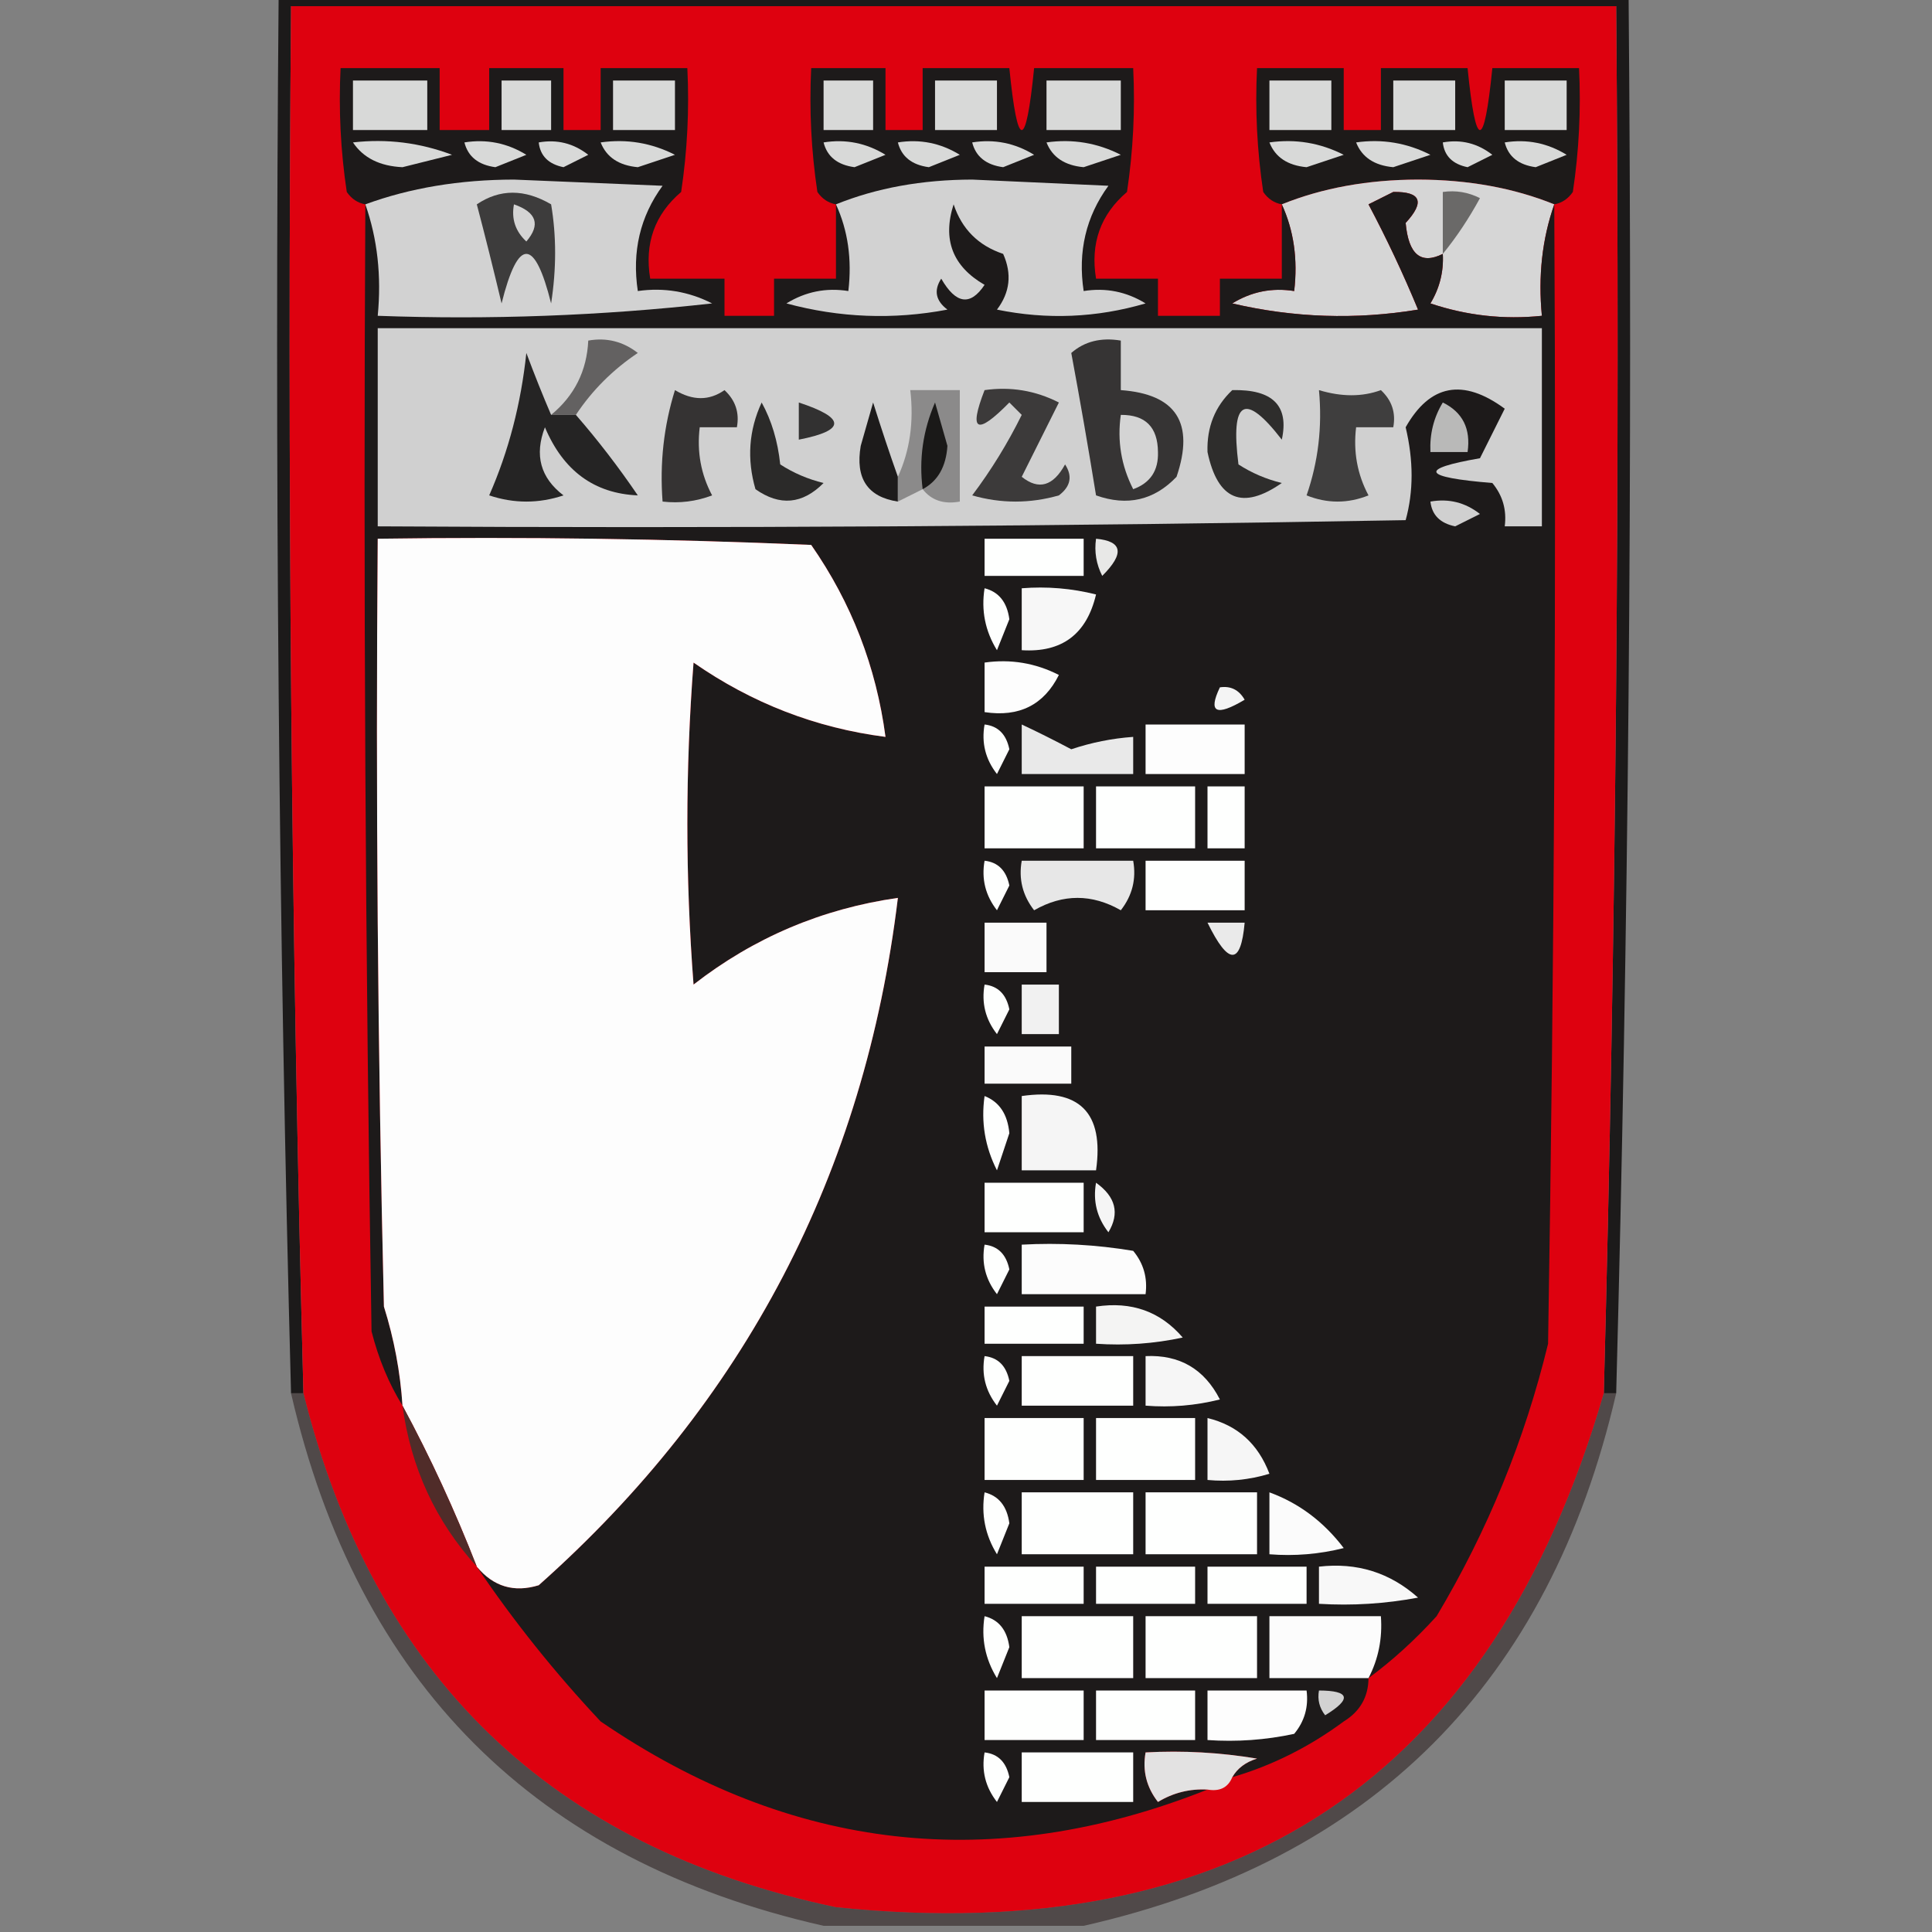 <?xml version="1.0" encoding="UTF-8"?>
<!DOCTYPE svg PUBLIC "-//W3C//DTD SVG 1.1//EN" "http://www.w3.org/Graphics/SVG/1.1/DTD/svg11.dtd">
<svg xmlns="http://www.w3.org/2000/svg" version="1.1" width="156px" height="156px" style="shape-rendering:geometricPrecision; text-rendering:geometricPrecision; image-rendering:optimizeQuality; fill-rule:evenodd; clip-rule:evenodd" xmlns:xlink="http://www.w3.org/1999/xlink">
<rect width="100%" height="100%" fill="#808080" stroke="none"/>
<g><path style="opacity:0.986" fill="#1b1919" d="M 22.5,-0.5 C 58.833,-0.5 95.167,-0.5 131.5,-0.5C 131.832,37.337 131.498,75.004 130.5,112.5C 130.167,112.5 129.833,112.5 129.5,112.5C 130.481,75.197 130.815,37.864 130.5,0.5C 94.833,0.5 59.167,0.5 23.5,0.5C 23.185,37.864 23.519,75.197 24.5,112.5C 24.167,112.5 23.833,112.5 23.5,112.5C 22.502,75.004 22.168,37.337 22.5,-0.5 Z"/></g>
<g><path style="opacity:1" fill="#de010f" d="M 129.5,112.5 C 120.502,143.514 99.836,157.347 67.5,154C 44.515,149.182 30.182,135.349 24.5,112.5C 23.519,75.197 23.185,37.864 23.5,0.5C 59.167,0.5 94.833,0.5 130.5,0.5C 130.815,37.864 130.481,75.197 129.5,112.5 Z"/></g>
<g><path style="opacity:1" fill="#1d1a19" d="M 125.5,16.5 C 122.232,15.178 118.565,14.511 114.5,14.5C 110.435,14.511 106.768,15.178 103.5,16.5C 102.883,16.389 102.383,16.056 102,15.5C 101.502,12.183 101.335,8.85 101.5,5.5C 103.833,5.5 106.167,5.5 108.5,5.5C 108.5,7.167 108.5,8.833 108.5,10.5C 109.5,10.5 110.5,10.5 111.5,10.5C 111.5,8.833 111.5,7.167 111.5,5.5C 113.833,5.5 116.167,5.5 118.5,5.5C 119.167,12.167 119.833,12.167 120.5,5.5C 122.833,5.5 125.167,5.5 127.5,5.5C 127.665,8.85 127.498,12.183 127,15.5C 126.617,16.056 126.117,16.389 125.5,16.5 Z"/></g>
<g><path style="opacity:1" fill="#d8d9d8" d="M 102.5,6.5 C 104.167,6.5 105.833,6.5 107.5,6.5C 107.5,7.833 107.5,9.167 107.5,10.5C 105.833,10.5 104.167,10.5 102.5,10.5C 102.5,9.167 102.5,7.833 102.5,6.5 Z"/></g>
<g><path style="opacity:1" fill="#d8d9d8" d="M 112.5,6.5 C 114.167,6.5 115.833,6.5 117.5,6.5C 117.5,7.833 117.5,9.167 117.5,10.5C 115.833,10.5 114.167,10.5 112.5,10.5C 112.5,9.167 112.5,7.833 112.5,6.5 Z"/></g>
<g><path style="opacity:1" fill="#d8d9d8" d="M 121.5,6.5 C 123.167,6.5 124.833,6.5 126.5,6.5C 126.5,7.833 126.5,9.167 126.5,10.5C 124.833,10.5 123.167,10.5 121.5,10.5C 121.5,9.167 121.5,7.833 121.5,6.5 Z"/></g>
<g><path style="opacity:1" fill="#d8d9d8" d="M 102.5,11.5 C 104.604,11.201 106.604,11.534 108.5,12.5C 107.5,12.833 106.5,13.167 105.5,13.5C 103.97,13.36 102.97,12.694 102.5,11.5 Z"/></g>
<g><path style="opacity:1" fill="#d8d9d8" d="M 109.5,11.5 C 111.604,11.201 113.604,11.534 115.5,12.5C 114.5,12.833 113.5,13.167 112.5,13.5C 110.97,13.36 109.97,12.694 109.5,11.5 Z"/></g>
<g><path style="opacity:1" fill="#d8d9d8" d="M 116.5,11.5 C 117.978,11.238 119.311,11.571 120.5,12.5C 119.833,12.833 119.167,13.167 118.5,13.5C 117.287,13.253 116.62,12.586 116.5,11.5 Z"/></g>
<g><path style="opacity:1" fill="#d8d9d8" d="M 121.5,11.5 C 123.288,11.215 124.955,11.548 126.5,12.5C 125.667,12.833 124.833,13.167 124,13.5C 122.624,13.316 121.791,12.649 121.5,11.5 Z"/></g>
<g><path style="opacity:1" fill="#d6d6d6" d="M 125.5,16.5 C 124.523,19.287 124.19,22.287 124.5,25.5C 121.428,25.817 118.428,25.484 115.5,24.5C 116.246,23.264 116.579,21.93 116.5,20.5C 114.73,21.386 113.73,20.552 113.5,18C 115.07,16.298 114.737,15.465 112.5,15.5C 111.833,15.833 111.167,16.167 110.5,16.5C 111.978,19.288 113.311,22.122 114.5,25C 109.467,25.829 104.467,25.662 99.5,24.5C 101.045,23.548 102.712,23.215 104.5,23.5C 104.802,20.941 104.468,18.607 103.5,16.5C 106.768,15.178 110.435,14.511 114.5,14.5C 118.565,14.511 122.232,15.178 125.5,16.5 Z"/></g>
<g><path style="opacity:1" fill="#6a6968" d="M 116.5,20.5 C 116.5,18.833 116.5,17.167 116.5,15.5C 117.552,15.351 118.552,15.517 119.5,16C 118.601,17.652 117.601,19.152 116.5,20.5 Z"/></g>
<g><path style="opacity:1" fill="#1d1a1a" d="M 67.5,16.5 C 66.883,16.389 66.383,16.056 66,15.5C 65.502,12.183 65.335,8.85 65.5,5.5C 67.5,5.5 69.5,5.5 71.5,5.5C 71.5,7.167 71.5,8.833 71.5,10.5C 72.5,10.5 73.5,10.5 74.5,10.5C 74.5,8.833 74.5,7.167 74.5,5.5C 76.833,5.5 79.167,5.5 81.5,5.5C 82.167,12.167 82.833,12.167 83.5,5.5C 86.167,5.5 88.833,5.5 91.5,5.5C 91.665,8.85 91.498,12.183 91,15.5C 88.863,17.321 88.03,19.654 88.5,22.5C 90.167,22.5 91.833,22.5 93.5,22.5C 93.5,23.5 93.5,24.5 93.5,25.5C 95.167,25.5 96.833,25.5 98.5,25.5C 98.5,24.5 98.5,23.5 98.5,22.5C 100.167,22.5 101.833,22.5 103.5,22.5C 103.5,20.5 103.5,18.5 103.5,16.5C 104.468,18.607 104.802,20.941 104.5,23.5C 102.712,23.215 101.045,23.548 99.5,24.5C 104.467,25.662 109.467,25.829 114.5,25C 113.311,22.122 111.978,19.288 110.5,16.5C 111.167,16.167 111.833,15.833 112.5,15.5C 114.737,15.465 115.07,16.298 113.5,18C 113.73,20.552 114.73,21.386 116.5,20.5C 116.579,21.93 116.246,23.264 115.5,24.5C 118.428,25.484 121.428,25.817 124.5,25.5C 124.19,22.287 124.523,19.287 125.5,16.5C 125.667,47.169 125.5,77.835 125,108.5C 123.112,116.278 120.112,123.612 116,130.5C 114.25,132.424 112.417,134.091 110.5,135.5C 110.489,137.017 109.823,138.184 108.5,139C 105.714,141.06 102.714,142.56 99.5,143.5C 99.918,142.778 100.584,142.278 101.5,142C 98.518,141.502 95.518,141.335 92.5,141.5C 92.238,142.978 92.571,144.311 93.5,145.5C 94.736,144.754 96.07,144.421 97.5,144.5C 80.236,151.354 63.902,149.52 48.5,139C 44.789,135.046 41.456,130.879 38.5,126.5C 39.838,128.113 41.505,128.613 43.5,128C 60.145,113.213 69.811,94.713 72.5,72.5C 66.372,73.375 60.872,75.709 56,79.5C 55.333,70.833 55.333,62.167 56,53.5C 60.717,56.78 65.884,58.78 71.5,59.5C 70.75,53.836 68.75,48.669 65.5,44C 53.838,43.5 42.171,43.334 30.5,43.5C 30.333,64.169 30.5,84.836 31,105.5C 31.822,108.117 32.322,110.784 32.5,113.5C 31.399,111.723 30.566,109.723 30,107.5C 29.5,77.168 29.333,46.835 29.5,16.5C 28.883,16.389 28.383,16.056 28,15.5C 27.502,12.183 27.335,8.85 27.5,5.5C 30.167,5.5 32.833,5.5 35.5,5.5C 35.5,7.167 35.5,8.833 35.5,10.5C 36.833,10.5 38.167,10.5 39.5,10.5C 39.5,8.833 39.5,7.167 39.5,5.5C 41.5,5.5 43.5,5.5 45.5,5.5C 45.5,7.167 45.5,8.833 45.5,10.5C 46.5,10.5 47.5,10.5 48.5,10.5C 48.5,8.833 48.5,7.167 48.5,5.5C 50.833,5.5 53.167,5.5 55.5,5.5C 55.665,8.85 55.498,12.183 55,15.5C 52.863,17.321 52.03,19.654 52.5,22.5C 54.5,22.5 56.5,22.5 58.5,22.5C 58.5,23.5 58.5,24.5 58.5,25.5C 59.833,25.5 61.167,25.5 62.5,25.5C 62.5,24.5 62.5,23.5 62.5,22.5C 64.167,22.5 65.833,22.5 67.5,22.5C 67.5,20.5 67.5,18.5 67.5,16.5 Z"/></g>
<g><path style="opacity:1" fill="#d2d2d2" d="M 67.5,16.5 C 70.768,15.178 74.435,14.511 78.5,14.5C 82.167,14.667 85.833,14.833 89.5,15C 87.686,17.482 87.02,20.315 87.5,23.5C 89.288,23.215 90.955,23.548 92.5,24.5C 88.541,25.66 84.541,25.826 80.5,25C 81.554,23.612 81.72,22.112 81,20.5C 79,19.833 77.667,18.5 77,16.5C 76.085,19.343 76.919,21.51 79.5,23C 78.352,24.726 77.186,24.559 76,22.5C 75.383,23.449 75.549,24.282 76.5,25C 72.129,25.828 67.795,25.661 63.5,24.5C 65.045,23.548 66.712,23.215 68.5,23.5C 68.802,20.941 68.468,18.607 67.5,16.5 Z"/></g>
<g><path style="opacity:1" fill="#d2d2d2" d="M 29.5,16.5 C 33.107,15.176 37.107,14.509 41.5,14.5C 45.5,14.667 49.5,14.833 53.5,15C 51.686,17.482 51.02,20.315 51.5,23.5C 53.604,23.201 55.604,23.534 57.5,24.5C 48.525,25.498 39.525,25.831 30.5,25.5C 30.81,22.287 30.477,19.287 29.5,16.5 Z"/></g>
<g><path style="opacity:1" fill="#d8d9d8" d="M 84.5,11.5 C 86.604,11.201 88.604,11.534 90.5,12.5C 89.5,12.833 88.5,13.167 87.5,13.5C 85.97,13.36 84.97,12.694 84.5,11.5 Z"/></g>
<g><path style="opacity:1" fill="#d8d9d8" d="M 78.5,11.5 C 80.288,11.215 81.955,11.548 83.5,12.5C 82.667,12.833 81.833,13.167 81,13.5C 79.624,13.316 78.791,12.649 78.5,11.5 Z"/></g>
<g><path style="opacity:1" fill="#d8d9d8" d="M 72.5,11.5 C 74.288,11.215 75.955,11.548 77.5,12.5C 76.667,12.833 75.833,13.167 75,13.5C 73.624,13.316 72.791,12.649 72.5,11.5 Z"/></g>
<g><path style="opacity:1" fill="#d8d9d8" d="M 66.5,11.5 C 68.288,11.215 69.955,11.548 71.5,12.5C 70.667,12.833 69.833,13.167 69,13.5C 67.624,13.316 66.791,12.649 66.5,11.5 Z"/></g>
<g><path style="opacity:1" fill="#d8d9d8" d="M 48.5,11.5 C 50.604,11.201 52.604,11.534 54.5,12.5C 53.5,12.833 52.5,13.167 51.5,13.5C 49.97,13.36 48.97,12.694 48.5,11.5 Z"/></g>
<g><path style="opacity:1" fill="#d8d9d8" d="M 43.5,11.5 C 44.978,11.238 46.311,11.571 47.5,12.5C 46.833,12.833 46.167,13.167 45.5,13.5C 44.287,13.253 43.62,12.586 43.5,11.5 Z"/></g>
<g><path style="opacity:1" fill="#d8d9d8" d="M 37.5,11.5 C 39.288,11.215 40.955,11.548 42.5,12.5C 41.667,12.833 40.833,13.167 40,13.5C 38.624,13.316 37.791,12.649 37.5,11.5 Z"/></g>
<g><path style="opacity:1" fill="#d8d9d8" d="M 28.5,11.5 C 31.247,11.187 33.913,11.52 36.5,12.5C 35.167,12.833 33.833,13.167 32.5,13.5C 30.667,13.415 29.334,12.748 28.5,11.5 Z"/></g>
<g><path style="opacity:1" fill="#d8d9d8" d="M 84.5,6.5 C 86.5,6.5 88.5,6.5 90.5,6.5C 90.5,7.833 90.5,9.167 90.5,10.5C 88.5,10.5 86.5,10.5 84.5,10.5C 84.5,9.167 84.5,7.833 84.5,6.5 Z"/></g>
<g><path style="opacity:1" fill="#d8d9d8" d="M 75.5,6.5 C 77.167,6.5 78.833,6.5 80.5,6.5C 80.5,7.833 80.5,9.167 80.5,10.5C 78.833,10.5 77.167,10.5 75.5,10.5C 75.5,9.167 75.5,7.833 75.5,6.5 Z"/></g>
<g><path style="opacity:1" fill="#d8d9d8" d="M 66.5,6.5 C 67.833,6.5 69.167,6.5 70.5,6.5C 70.5,7.833 70.5,9.167 70.5,10.5C 69.167,10.5 67.833,10.5 66.5,10.5C 66.5,9.167 66.5,7.833 66.5,6.5 Z"/></g>
<g><path style="opacity:1" fill="#d8d9d8" d="M 49.5,6.5 C 51.167,6.5 52.833,6.5 54.5,6.5C 54.5,7.833 54.5,9.167 54.5,10.5C 52.833,10.5 51.167,10.5 49.5,10.5C 49.5,9.167 49.5,7.833 49.5,6.5 Z"/></g>
<g><path style="opacity:1" fill="#d8d9d8" d="M 40.5,6.5 C 41.833,6.5 43.167,6.5 44.5,6.5C 44.5,7.833 44.5,9.167 44.5,10.5C 43.167,10.5 41.833,10.5 40.5,10.5C 40.5,9.167 40.5,7.833 40.5,6.5 Z"/></g>
<g><path style="opacity:1" fill="#d8d9d8" d="M 28.5,6.5 C 30.5,6.5 32.5,6.5 34.5,6.5C 34.5,7.833 34.5,9.167 34.5,10.5C 32.5,10.5 30.5,10.5 28.5,10.5C 28.5,9.167 28.5,7.833 28.5,6.5 Z"/></g>
<g><path style="opacity:1" fill="#3d3c3c" d="M 38.5,16.5 C 40.357,15.246 42.357,15.246 44.5,16.5C 44.931,19.048 44.931,21.715 44.5,24.5C 43.167,19.167 41.833,19.167 40.5,24.5C 39.832,21.694 39.166,19.028 38.5,16.5 Z"/></g>
<g><path style="opacity:1" fill="#d4d4d4" d="M 41.5,16.5 C 43.332,17.14 43.665,18.14 42.5,19.5C 41.614,18.675 41.281,17.675 41.5,16.5 Z"/></g>
<g><path style="opacity:1" fill="#d0d0d0" d="M 30.5,26.5 C 61.833,26.5 93.167,26.5 124.5,26.5C 124.5,31.833 124.5,37.167 124.5,42.5C 123.5,42.5 122.5,42.5 121.5,42.5C 121.67,41.178 121.337,40.011 120.5,39C 114.825,38.536 114.492,37.869 119.5,37C 120.167,35.667 120.833,34.333 121.5,33C 118.131,30.524 115.464,31.024 113.5,34.5C 114.139,37.184 114.139,39.684 113.5,42C 85.835,42.5 58.169,42.667 30.5,42.5C 30.5,37.167 30.5,31.833 30.5,26.5 Z"/></g>
<g><path style="opacity:1" fill="#636161" d="M 46.5,33.5 C 45.833,33.5 45.167,33.5 44.5,33.5C 46.385,31.947 47.385,29.947 47.5,27.5C 48.978,27.238 50.311,27.571 51.5,28.5C 49.479,29.855 47.812,31.521 46.5,33.5 Z"/></g>
<g><path style="opacity:1" fill="#252424" d="M 44.5,33.5 C 45.167,33.5 45.833,33.5 46.5,33.5C 48.279,35.547 49.946,37.713 51.5,40C 47.984,39.85 45.484,38.017 44,34.5C 43.137,36.749 43.637,38.582 45.5,40C 43.5,40.667 41.5,40.667 39.5,40C 41.065,36.445 42.065,32.612 42.5,28.5C 43.17,30.291 43.837,31.958 44.5,33.5 Z"/></g>
<g><path style="opacity:1" fill="#363434" d="M 86.5,28.5 C 87.568,27.566 88.901,27.232 90.5,27.5C 90.5,28.833 90.5,30.167 90.5,31.5C 94.976,31.822 96.476,34.156 95,38.5C 93.192,40.396 91.025,40.896 88.5,40C 87.862,36.065 87.195,32.231 86.5,28.5 Z"/></g>
<g><path style="opacity:1" fill="#353333" d="M 54.5,31.5 C 55.94,32.363 57.274,32.363 58.5,31.5C 59.386,32.325 59.719,33.325 59.5,34.5C 58.5,34.5 57.5,34.5 56.5,34.5C 56.261,36.467 56.594,38.3 57.5,40C 56.207,40.49 54.873,40.657 53.5,40.5C 53.264,37.392 53.597,34.392 54.5,31.5 Z"/></g>
<g><path style="opacity:1" fill="#1d1b1b" d="M 72.5,38.5 C 72.5,39.167 72.5,39.833 72.5,40.5C 70.05,40.126 69.05,38.626 69.5,36C 69.833,34.833 70.167,33.667 70.5,32.5C 71.169,34.631 71.835,36.631 72.5,38.5 Z"/></g>
<g><path style="opacity:1" fill="#3c3a3a" d="M 79.5,31.5 C 81.604,31.201 83.604,31.534 85.5,32.5C 84.5,34.5 83.5,36.5 82.5,38.5C 83.868,39.594 85.035,39.26 86,37.5C 86.617,38.449 86.451,39.282 85.5,40C 83.167,40.667 80.833,40.667 78.5,40C 80.032,37.966 81.365,35.799 82.5,33.5C 82.167,33.167 81.833,32.833 81.5,32.5C 78.864,35.184 78.197,34.85 79.5,31.5 Z"/></g>
<g><path style="opacity:1" fill="#b9b9b8" d="M 116.5,32.5 C 118.104,33.287 118.771,34.62 118.5,36.5C 117.5,36.5 116.5,36.5 115.5,36.5C 115.433,35.041 115.766,33.708 116.5,32.5 Z"/></g>
<g><path style="opacity:1" fill="#323131" d="M 64.5,32.5 C 68.31,33.754 68.31,34.754 64.5,35.5C 64.5,34.5 64.5,33.5 64.5,32.5 Z"/></g>
<g><path style="opacity:1" fill="#8b8a8a" d="M 74.5,39.5 C 73.833,39.833 73.167,40.167 72.5,40.5C 72.5,39.833 72.5,39.167 72.5,38.5C 73.468,36.393 73.802,34.059 73.5,31.5C 74.833,31.5 76.167,31.5 77.5,31.5C 77.5,34.5 77.5,37.5 77.5,40.5C 76.209,40.737 75.209,40.404 74.5,39.5 Z"/></g>
<g><path style="opacity:1" fill="#1a1918" d="M 74.5,39.5 C 74.192,37.076 74.526,34.743 75.5,32.5C 75.833,33.667 76.167,34.833 76.5,36C 76.392,37.681 75.725,38.848 74.5,39.5 Z"/></g>
<g><path style="opacity:1" fill="#d4d4d4" d="M 90.5,33.5 C 92.484,33.484 93.484,34.484 93.5,36.5C 93.547,38 92.88,39 91.5,39.5C 90.534,37.604 90.201,35.604 90.5,33.5 Z"/></g>
<g><path style="opacity:1" fill="#2e2d2c" d="M 99.5,31.5 C 102.767,31.424 104.101,32.757 103.5,35.5C 100.505,31.622 99.339,32.288 100,37.5C 101.067,38.191 102.234,38.691 103.5,39C 100.319,41.215 98.319,40.381 97.5,36.5C 97.436,34.486 98.103,32.819 99.5,31.5 Z"/></g>
<g><path style="opacity:1" fill="#2b2a29" d="M 61.5,32.5 C 62.302,33.952 62.802,35.618 63,37.5C 64.067,38.191 65.234,38.691 66.5,39C 64.798,40.718 62.965,40.885 61,39.5C 60.297,37.071 60.463,34.737 61.5,32.5 Z"/></g>
<g><path style="opacity:1" fill="#3f3e3e" d="M 106.5,31.5 C 108.331,32.052 109.997,32.052 111.5,31.5C 112.386,32.325 112.719,33.325 112.5,34.5C 111.5,34.5 110.5,34.5 109.5,34.5C 109.261,36.467 109.594,38.3 110.5,40C 108.833,40.667 107.167,40.667 105.5,40C 106.444,37.281 106.777,34.447 106.5,31.5 Z"/></g>
<g><path style="opacity:1" fill="#d0d0d0" d="M 115.5,40.5 C 116.978,40.238 118.311,40.571 119.5,41.5C 118.833,41.833 118.167,42.167 117.5,42.5C 116.287,42.253 115.62,41.586 115.5,40.5 Z"/></g>
<g><path style="opacity:1" fill="#fdfdfd" d="M 38.5,126.5 C 36.736,121.978 34.736,117.645 32.5,113.5C 32.322,110.784 31.822,108.117 31,105.5C 30.5,84.836 30.333,64.169 30.5,43.5C 42.171,43.334 53.838,43.5 65.5,44C 68.75,48.669 70.75,53.836 71.5,59.5C 65.884,58.78 60.717,56.78 56,53.5C 55.333,62.167 55.333,70.833 56,79.5C 60.872,75.709 66.372,73.375 72.5,72.5C 69.811,94.713 60.145,113.213 43.5,128C 41.505,128.613 39.838,128.113 38.5,126.5 Z"/></g>
<g><path style="opacity:1" fill="#fefffe" d="M 79.5,43.5 C 82.167,43.5 84.833,43.5 87.5,43.5C 87.5,44.5 87.5,45.5 87.5,46.5C 84.833,46.5 82.167,46.5 79.5,46.5C 79.5,45.5 79.5,44.5 79.5,43.5 Z"/></g>
<g><path style="opacity:1" fill="#e8e8e7" d="M 88.5,43.5 C 90.646,43.696 90.812,44.696 89,46.5C 88.517,45.552 88.35,44.552 88.5,43.5 Z"/></g>
<g><path style="opacity:1" fill="#fefffe" d="M 79.5,47.5 C 80.649,47.791 81.316,48.624 81.5,50C 81.167,50.833 80.833,51.667 80.5,52.5C 79.548,50.955 79.215,49.288 79.5,47.5 Z"/></g>
<g><path style="opacity:1" fill="#f7f7f7" d="M 82.5,47.5 C 84.527,47.338 86.527,47.505 88.5,48C 87.745,51.207 85.745,52.707 82.5,52.5C 82.5,50.833 82.5,49.167 82.5,47.5 Z"/></g>
<g><path style="opacity:1" fill="#fdfdfd" d="M 79.5,53.5 C 81.604,53.201 83.604,53.534 85.5,54.5C 84.288,56.923 82.288,57.923 79.5,57.5C 79.5,56.167 79.5,54.833 79.5,53.5 Z"/></g>
<g><path style="opacity:1" fill="#f4f4f4" d="M 98.5,55.5 C 99.376,55.369 100.043,55.703 100.5,56.5C 98.192,57.873 97.525,57.54 98.5,55.5 Z"/></g>
<g><path style="opacity:1" fill="#fefffe" d="M 79.5,58.5 C 80.586,58.62 81.253,59.287 81.5,60.5C 81.167,61.167 80.833,61.833 80.5,62.5C 79.571,61.311 79.238,59.978 79.5,58.5 Z"/></g>
<g><path style="opacity:1" fill="#e9e9e9" d="M 82.5,58.5 C 83.8,59.108 85.133,59.775 86.5,60.5C 88.135,59.954 89.801,59.62 91.5,59.5C 91.5,60.5 91.5,61.5 91.5,62.5C 88.5,62.5 85.5,62.5 82.5,62.5C 82.5,61.167 82.5,59.833 82.5,58.5 Z"/></g>
<g><path style="opacity:1" fill="#fdfdfd" d="M 92.5,58.5 C 95.167,58.5 97.833,58.5 100.5,58.5C 100.5,59.833 100.5,61.167 100.5,62.5C 97.833,62.5 95.167,62.5 92.5,62.5C 92.5,61.167 92.5,59.833 92.5,58.5 Z"/></g>
<g><path style="opacity:1" fill="#fefffe" d="M 79.5,63.5 C 82.167,63.5 84.833,63.5 87.5,63.5C 87.5,65.167 87.5,66.833 87.5,68.5C 84.833,68.5 82.167,68.5 79.5,68.5C 79.5,66.833 79.5,65.167 79.5,63.5 Z"/></g>
<g><path style="opacity:1" fill="#fefffe" d="M 88.5,63.5 C 91.167,63.5 93.833,63.5 96.5,63.5C 96.5,65.167 96.5,66.833 96.5,68.5C 93.833,68.5 91.167,68.5 88.5,68.5C 88.5,66.833 88.5,65.167 88.5,63.5 Z"/></g>
<g><path style="opacity:1" fill="#fefffe" d="M 97.5,63.5 C 98.5,63.5 99.5,63.5 100.5,63.5C 100.5,65.167 100.5,66.833 100.5,68.5C 99.5,68.5 98.5,68.5 97.5,68.5C 97.5,66.833 97.5,65.167 97.5,63.5 Z"/></g>
<g><path style="opacity:1" fill="#fefffe" d="M 79.5,69.5 C 80.586,69.62 81.253,70.287 81.5,71.5C 81.167,72.167 80.833,72.833 80.5,73.5C 79.571,72.311 79.238,70.978 79.5,69.5 Z"/></g>
<g><path style="opacity:1" fill="#e7e7e7" d="M 82.5,69.5 C 85.5,69.5 88.5,69.5 91.5,69.5C 91.762,70.978 91.429,72.311 90.5,73.5C 88.167,72.167 85.833,72.167 83.5,73.5C 82.571,72.311 82.238,70.978 82.5,69.5 Z"/></g>
<g><path style="opacity:1" fill="#fefffe" d="M 92.5,69.5 C 95.167,69.5 97.833,69.5 100.5,69.5C 100.5,70.833 100.5,72.167 100.5,73.5C 97.833,73.5 95.167,73.5 92.5,73.5C 92.5,72.167 92.5,70.833 92.5,69.5 Z"/></g>
<g><path style="opacity:1" fill="#fafafa" d="M 79.5,74.5 C 81.167,74.5 82.833,74.5 84.5,74.5C 84.5,75.833 84.5,77.167 84.5,78.5C 82.833,78.5 81.167,78.5 79.5,78.5C 79.5,77.167 79.5,75.833 79.5,74.5 Z"/></g>
<g><path style="opacity:1" fill="#eaeaea" d="M 97.5,74.5 C 98.5,74.5 99.5,74.5 100.5,74.5C 100.193,77.962 99.193,77.962 97.5,74.5 Z"/></g>
<g><path style="opacity:1" fill="#fefffe" d="M 79.5,79.5 C 80.586,79.62 81.253,80.287 81.5,81.5C 81.167,82.167 80.833,82.833 80.5,83.5C 79.571,82.311 79.238,80.978 79.5,79.5 Z"/></g>
<g><path style="opacity:1" fill="#f1f1f1" d="M 82.5,79.5 C 83.5,79.5 84.5,79.5 85.5,79.5C 85.5,80.833 85.5,82.167 85.5,83.5C 84.5,83.5 83.5,83.5 82.5,83.5C 82.5,82.167 82.5,80.833 82.5,79.5 Z"/></g>
<g><path style="opacity:1" fill="#fafafa" d="M 79.5,84.5 C 81.833,84.5 84.167,84.5 86.5,84.5C 86.5,85.5 86.5,86.5 86.5,87.5C 84.167,87.5 81.833,87.5 79.5,87.5C 79.5,86.5 79.5,85.5 79.5,84.5 Z"/></g>
<g><path style="opacity:1" fill="#fefffe" d="M 79.5,88.5 C 80.694,88.97 81.36,89.97 81.5,91.5C 81.167,92.5 80.833,93.5 80.5,94.5C 79.534,92.604 79.201,90.604 79.5,88.5 Z"/></g>
<g><path style="opacity:1" fill="#f5f5f5" d="M 82.5,88.5 C 87.161,87.832 89.161,89.832 88.5,94.5C 86.5,94.5 84.5,94.5 82.5,94.5C 82.5,92.5 82.5,90.5 82.5,88.5 Z"/></g>
<g><path style="opacity:1" fill="#fefffe" d="M 79.5,95.5 C 82.167,95.5 84.833,95.5 87.5,95.5C 87.5,96.833 87.5,98.167 87.5,99.5C 84.833,99.5 82.167,99.5 79.5,99.5C 79.5,98.167 79.5,96.833 79.5,95.5 Z"/></g>
<g><path style="opacity:1" fill="#f5f5f5" d="M 88.5,95.5 C 90.088,96.635 90.421,97.969 89.5,99.5C 88.571,98.311 88.238,96.978 88.5,95.5 Z"/></g>
<g><path style="opacity:1" fill="#fefffe" d="M 79.5,100.5 C 80.586,100.62 81.253,101.287 81.5,102.5C 81.167,103.167 80.833,103.833 80.5,104.5C 79.571,103.311 79.238,101.978 79.5,100.5 Z"/></g>
<g><path style="opacity:1" fill="#fcfcfc" d="M 82.5,100.5 C 85.518,100.335 88.518,100.502 91.5,101C 92.337,102.011 92.67,103.178 92.5,104.5C 89.167,104.5 85.833,104.5 82.5,104.5C 82.5,103.167 82.5,101.833 82.5,100.5 Z"/></g>
<g><path style="opacity:1" fill="#fefffe" d="M 79.5,105.5 C 82.167,105.5 84.833,105.5 87.5,105.5C 87.5,106.5 87.5,107.5 87.5,108.5C 84.833,108.5 82.167,108.5 79.5,108.5C 79.5,107.5 79.5,106.5 79.5,105.5 Z"/></g>
<g><path style="opacity:1" fill="#f4f4f3" d="M 88.5,105.5 C 91.364,105.064 93.698,105.897 95.5,108C 93.19,108.497 90.857,108.663 88.5,108.5C 88.5,107.5 88.5,106.5 88.5,105.5 Z"/></g>
<g><path style="opacity:1" fill="#fefffe" d="M 79.5,109.5 C 80.586,109.62 81.253,110.287 81.5,111.5C 81.167,112.167 80.833,112.833 80.5,113.5C 79.571,112.311 79.238,110.978 79.5,109.5 Z"/></g>
<g><path style="opacity:1" fill="#fefffe" d="M 82.5,109.5 C 85.5,109.5 88.5,109.5 91.5,109.5C 91.5,110.833 91.5,112.167 91.5,113.5C 88.5,113.5 85.5,113.5 82.5,113.5C 82.5,112.167 82.5,110.833 82.5,109.5 Z"/></g>
<g><path style="opacity:1" fill="#f6f6f6" d="M 92.5,109.5 C 95.245,109.373 97.245,110.54 98.5,113C 96.527,113.495 94.527,113.662 92.5,113.5C 92.5,112.167 92.5,110.833 92.5,109.5 Z"/></g>
<g><path style="opacity:0.534" fill="#261a19" d="M 23.5,112.5 C 23.833,112.5 24.167,112.5 24.5,112.5C 30.182,135.349 44.515,149.182 67.5,154C 99.836,157.347 120.502,143.514 129.5,112.5C 129.833,112.5 130.167,112.5 130.5,112.5C 125.099,135.901 110.766,150.234 87.5,155.5C 80.5,155.5 73.5,155.5 66.5,155.5C 43.234,150.234 28.901,135.901 23.5,112.5 Z"/></g>
<g><path style="opacity:1" fill="#e3e2e2" d="M 99.5,143.5 C 99.158,144.338 98.492,144.672 97.5,144.5C 96.07,144.421 94.736,144.754 93.5,145.5C 92.571,144.311 92.238,142.978 92.5,141.5C 95.518,141.335 98.518,141.502 101.5,142C 100.584,142.278 99.918,142.778 99.5,143.5 Z"/></g>
<g><path style="opacity:1" fill="#fefffe" d="M 82.5,141.5 C 85.5,141.5 88.5,141.5 91.5,141.5C 91.5,142.833 91.5,144.167 91.5,145.5C 88.5,145.5 85.5,145.5 82.5,145.5C 82.5,144.167 82.5,142.833 82.5,141.5 Z"/></g>
<g><path style="opacity:1" fill="#fefffe" d="M 79.5,141.5 C 80.586,141.62 81.253,142.287 81.5,143.5C 81.167,144.167 80.833,144.833 80.5,145.5C 79.571,144.311 79.238,142.978 79.5,141.5 Z"/></g>
<g><path style="opacity:1" fill="#d2d2d2" d="M 106.5,136.5 C 109.001,136.511 109.168,137.178 107,138.5C 106.536,137.906 106.369,137.239 106.5,136.5 Z"/></g>
<g><path style="opacity:1" fill="#fdfdfd" d="M 97.5,136.5 C 100.167,136.5 102.833,136.5 105.5,136.5C 105.67,137.822 105.337,138.989 104.5,140C 102.19,140.497 99.857,140.663 97.5,140.5C 97.5,139.167 97.5,137.833 97.5,136.5 Z"/></g>
<g><path style="opacity:1" fill="#fefffe" d="M 88.5,136.5 C 91.167,136.5 93.833,136.5 96.5,136.5C 96.5,137.833 96.5,139.167 96.5,140.5C 93.833,140.5 91.167,140.5 88.5,140.5C 88.5,139.167 88.5,137.833 88.5,136.5 Z"/></g>
<g><path style="opacity:1" fill="#fefffe" d="M 79.5,136.5 C 82.167,136.5 84.833,136.5 87.5,136.5C 87.5,137.833 87.5,139.167 87.5,140.5C 84.833,140.5 82.167,140.5 79.5,140.5C 79.5,139.167 79.5,137.833 79.5,136.5 Z"/></g>
<g><path style="opacity:1" fill="#fcfcfc" d="M 110.5,135.5 C 107.833,135.5 105.167,135.5 102.5,135.5C 102.5,133.833 102.5,132.167 102.5,130.5C 105.5,130.5 108.5,130.5 111.5,130.5C 111.634,132.292 111.301,133.958 110.5,135.5 Z"/></g>
<g><path style="opacity:1" fill="#fefffe" d="M 92.5,130.5 C 95.5,130.5 98.5,130.5 101.5,130.5C 101.5,132.167 101.5,133.833 101.5,135.5C 98.5,135.5 95.5,135.5 92.5,135.5C 92.5,133.833 92.5,132.167 92.5,130.5 Z"/></g>
<g><path style="opacity:1" fill="#fefffe" d="M 82.5,130.5 C 85.5,130.5 88.5,130.5 91.5,130.5C 91.5,132.167 91.5,133.833 91.5,135.5C 88.5,135.5 85.5,135.5 82.5,135.5C 82.5,133.833 82.5,132.167 82.5,130.5 Z"/></g>
<g><path style="opacity:1" fill="#fefffe" d="M 79.5,130.5 C 80.649,130.791 81.316,131.624 81.5,133C 81.167,133.833 80.833,134.667 80.5,135.5C 79.548,133.955 79.215,132.288 79.5,130.5 Z"/></g>
<g><path style="opacity:1" fill="#f8f8f8" d="M 106.5,126.5 C 109.564,126.144 112.231,126.977 114.5,129C 111.854,129.497 109.187,129.664 106.5,129.5C 106.5,128.5 106.5,127.5 106.5,126.5 Z"/></g>
<g><path style="opacity:1" fill="#fefffe" d="M 97.5,126.5 C 100.167,126.5 102.833,126.5 105.5,126.5C 105.5,127.5 105.5,128.5 105.5,129.5C 102.833,129.5 100.167,129.5 97.5,129.5C 97.5,128.5 97.5,127.5 97.5,126.5 Z"/></g>
<g><path style="opacity:1" fill="#fefffe" d="M 88.5,126.5 C 91.167,126.5 93.833,126.5 96.5,126.5C 96.5,127.5 96.5,128.5 96.5,129.5C 93.833,129.5 91.167,129.5 88.5,129.5C 88.5,128.5 88.5,127.5 88.5,126.5 Z"/></g>
<g><path style="opacity:1" fill="#fefffe" d="M 79.5,126.5 C 82.167,126.5 84.833,126.5 87.5,126.5C 87.5,127.5 87.5,128.5 87.5,129.5C 84.833,129.5 82.167,129.5 79.5,129.5C 79.5,128.5 79.5,127.5 79.5,126.5 Z"/></g>
<g><path style="opacity:1" fill="#fbfbfb" d="M 102.5,120.5 C 104.886,121.373 106.886,122.873 108.5,125C 106.527,125.495 104.527,125.662 102.5,125.5C 102.5,123.833 102.5,122.167 102.5,120.5 Z"/></g>
<g><path style="opacity:1" fill="#fefffe" d="M 92.5,120.5 C 95.5,120.5 98.5,120.5 101.5,120.5C 101.5,122.167 101.5,123.833 101.5,125.5C 98.5,125.5 95.5,125.5 92.5,125.5C 92.5,123.833 92.5,122.167 92.5,120.5 Z"/></g>
<g><path style="opacity:1" fill="#fefffe" d="M 82.5,120.5 C 85.5,120.5 88.5,120.5 91.5,120.5C 91.5,122.167 91.5,123.833 91.5,125.5C 88.5,125.5 85.5,125.5 82.5,125.5C 82.5,123.833 82.5,122.167 82.5,120.5 Z"/></g>
<g><path style="opacity:1" fill="#fefffe" d="M 79.5,120.5 C 80.649,120.791 81.316,121.624 81.5,123C 81.167,123.833 80.833,124.667 80.5,125.5C 79.548,123.955 79.215,122.288 79.5,120.5 Z"/></g>
<g><path style="opacity:1" fill="#502c29" d="M 32.5,113.5 C 34.736,117.645 36.736,121.978 38.5,126.5C 35.172,122.839 33.172,118.506 32.5,113.5 Z"/></g>
<g><path style="opacity:1" fill="#f6f6f6" d="M 97.5,114.5 C 99.922,115.085 101.589,116.585 102.5,119C 100.866,119.494 99.199,119.66 97.5,119.5C 97.5,117.833 97.5,116.167 97.5,114.5 Z"/></g>
<g><path style="opacity:1" fill="#fefffe" d="M 88.5,114.5 C 91.167,114.5 93.833,114.5 96.5,114.5C 96.5,116.167 96.5,117.833 96.5,119.5C 93.833,119.5 91.167,119.5 88.5,119.5C 88.5,117.833 88.5,116.167 88.5,114.5 Z"/></g>
<g><path style="opacity:1" fill="#fefffe" d="M 79.5,114.5 C 82.167,114.5 84.833,114.5 87.5,114.5C 87.5,116.167 87.5,117.833 87.5,119.5C 84.833,119.5 82.167,119.5 79.5,119.5C 79.5,117.833 79.5,116.167 79.5,114.5 Z"/></g>
</svg>
